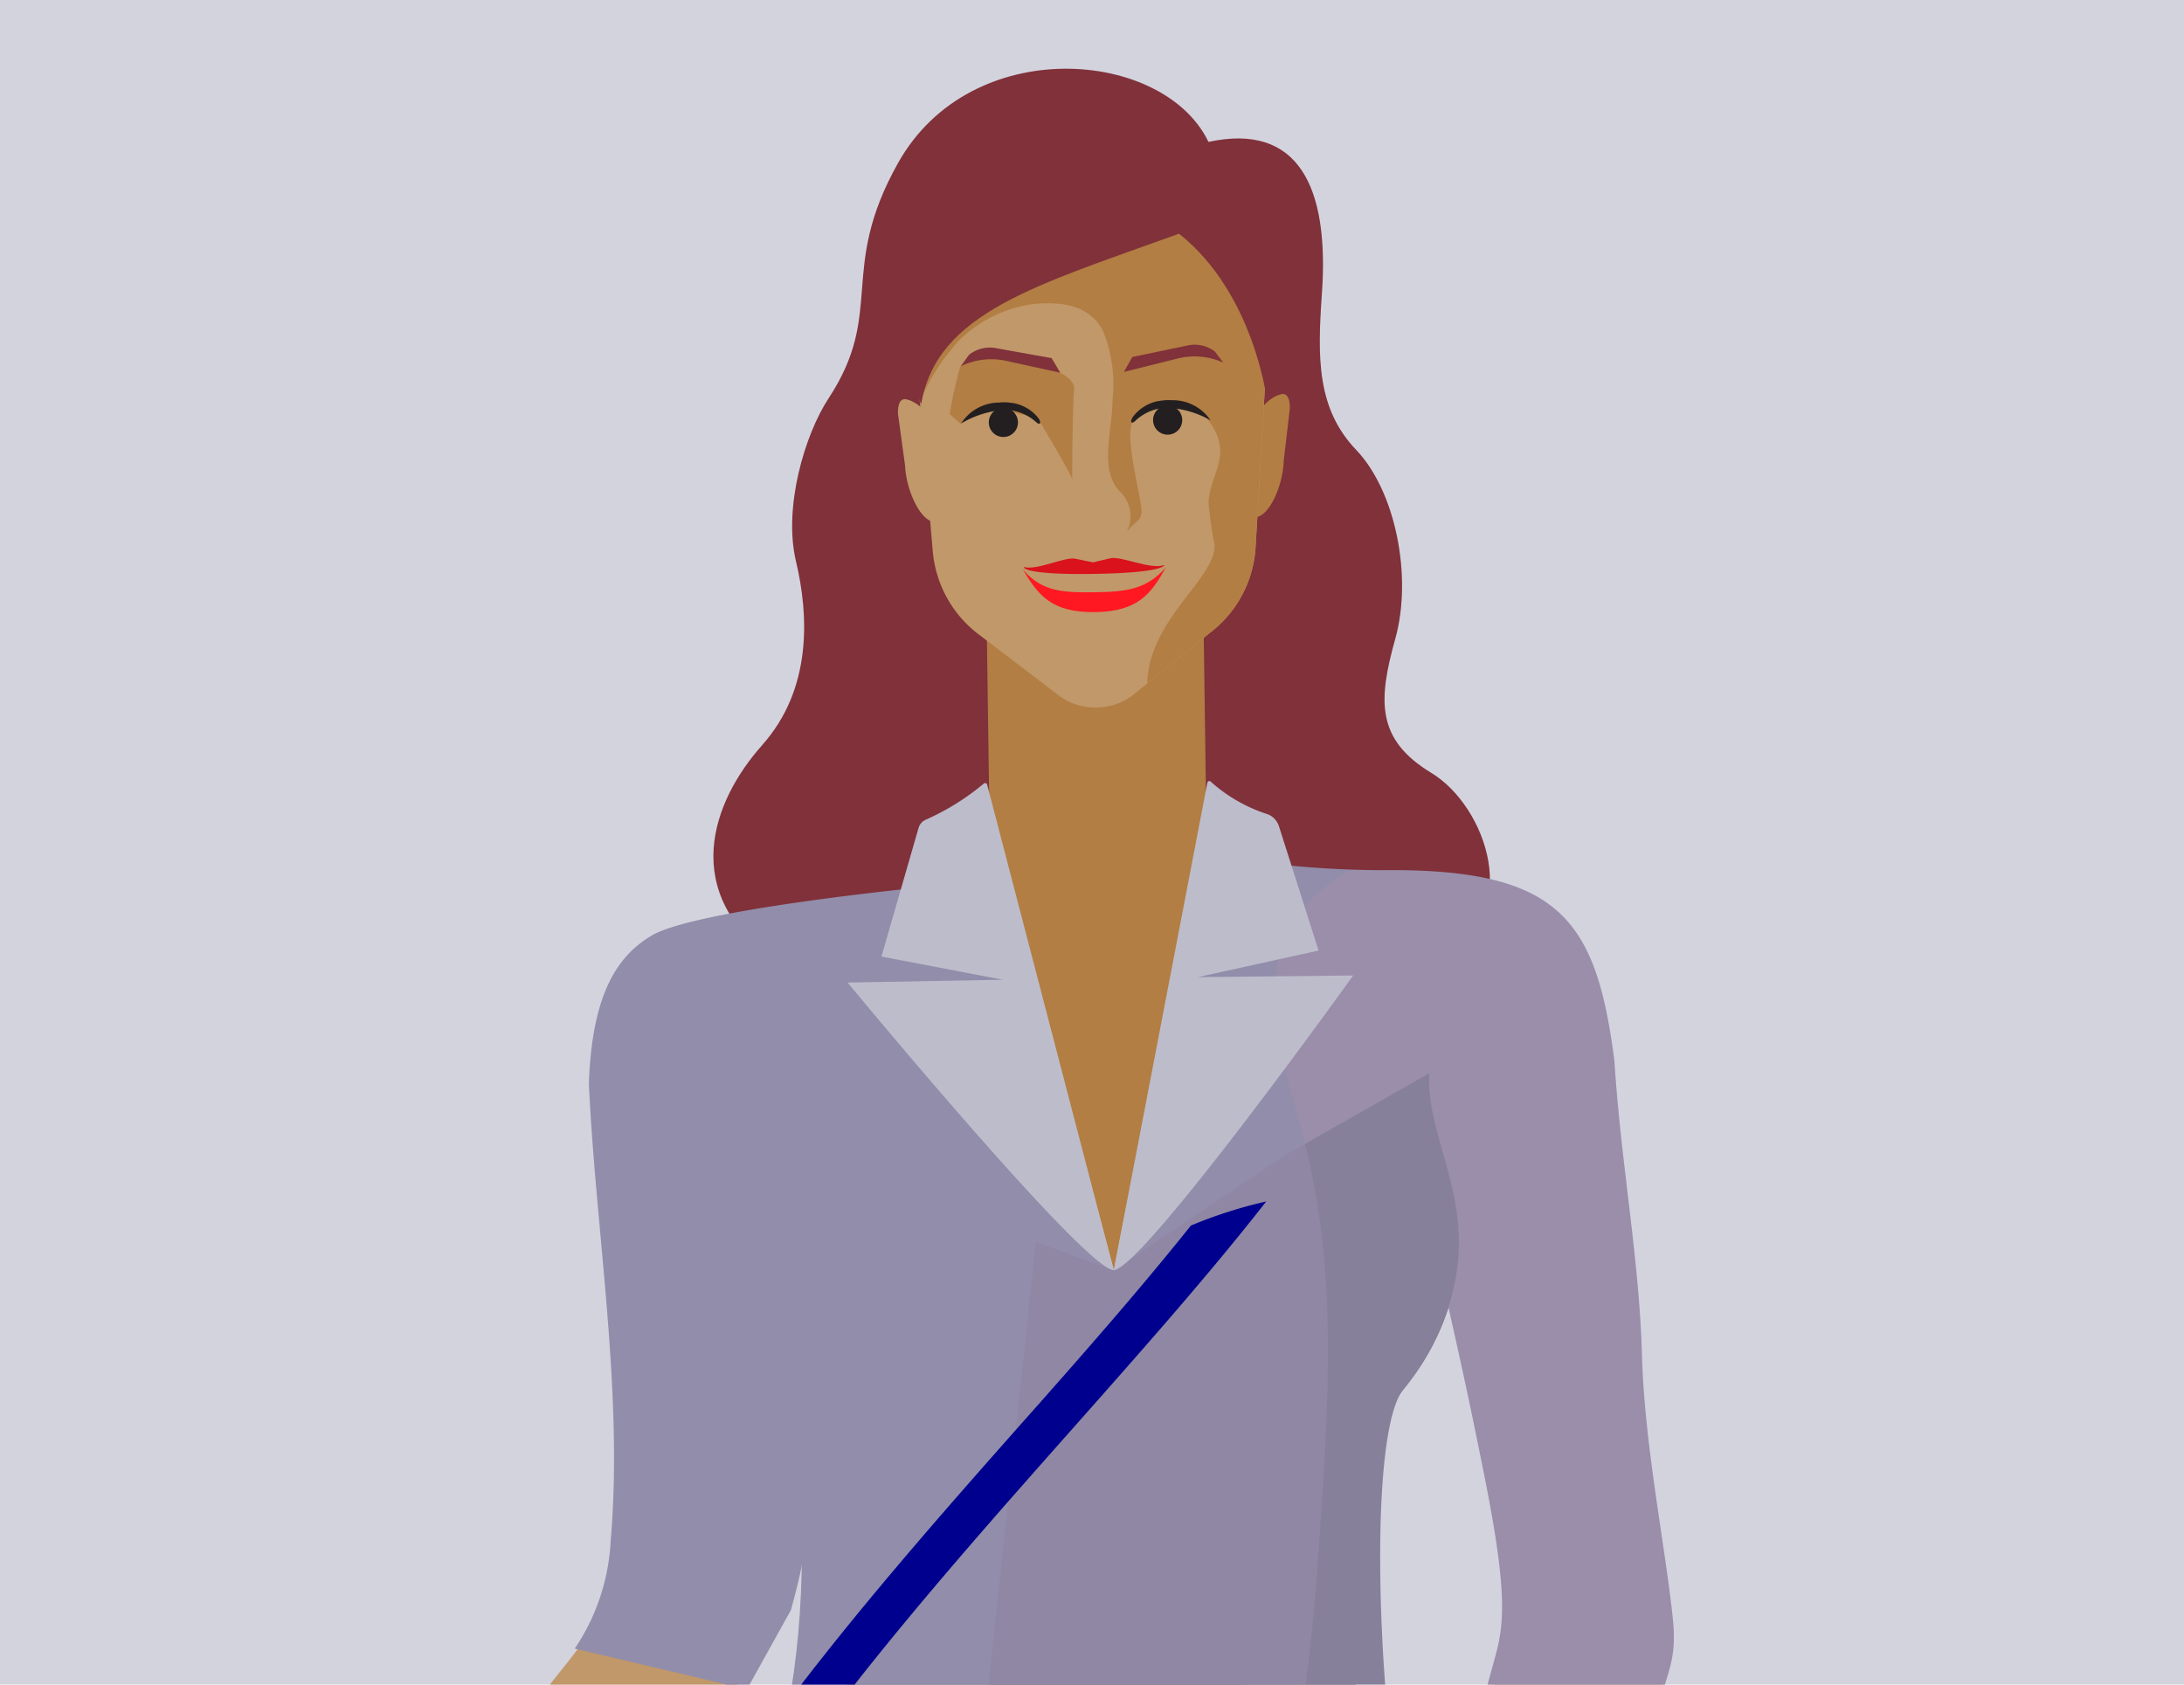 <svg xmlns="http://www.w3.org/2000/svg" xmlns:xlink="http://www.w3.org/1999/xlink" width="130.927" height="101" viewBox="0 0 130.927 101">
  <defs>
    <clipPath id="clip-path">
      <rect id="Rectangle_3921" data-name="Rectangle 3921" width="130.927" height="101" transform="translate(2343.037 1592.649)" fill="#f3d5dd"/>
    </clipPath>
    <clipPath id="clip-path-2">
      <rect id="Rectangle_4008" data-name="Rectangle 4008" width="105.759" height="297.898" fill="none"/>
    </clipPath>
    <clipPath id="clip-path-4">
      <rect id="Rectangle_3996" data-name="Rectangle 3996" width="84.332" height="36.063" fill="none"/>
    </clipPath>
    <clipPath id="clip-path-5">
      <path id="Path_14766" data-name="Path 14766" d="M96.766,0A11.3,11.3,0,0,0,86.755,5.638C83.121,12.1,86,14.555,82.581,19.763c-1.419,2.158-2.725,6.526-1.954,9.768S81.6,37.183,78.6,40.546s-5.041,8.852.821,13c2.884-.04,4.65,1.846,7.248,3.732,2.629,1.909,6.109,3.818,12.462,3.73,12.628-.176,16.392-5.871,20.387-7.936,4.717-2.438,2.5-8.856-.808-10.858s-3.2-4.323-2.159-8.045.013-8.851-2.342-11.316-2.332-5.5-2.058-9.37c.456-6.44-1.428-10.256-6.8-9.1C104.04,1.642,100.576.015,96.872,0Z" transform="translate(-75.675)" fill="none"/>
    </clipPath>
    <clipPath id="clip-path-6">
      <rect id="Rectangle_3998" data-name="Rectangle 3998" width="24.157" height="52.341" fill="none"/>
    </clipPath>
    <clipPath id="clip-path-7">
      <rect id="Rectangle_3999" data-name="Rectangle 3999" width="16.456" height="32.424" fill="none"/>
    </clipPath>
    <clipPath id="clip-path-9">
      <path id="Path_14770" data-name="Path 14770" d="M57.091,372.1a25.2,25.2,0,0,0-2.9,7.1c-.4,1.3-.755,2.659-1.064,4.131-2.965,14.18,3.716,28.3,7.334,48.516.938,5.231,1.82,8.969,1.541,12.53-.273,3.485-.668,6.908-.947,11.705-.728,12.375,5.694,28.663,9.234,45.044,2.2.536,23.563.364,25.7-.38,1.965-16.643,6.807-33.468,4.906-45.718-.734-4.749-1.453-8.119-2.057-11.562-.617-3.519-.094-7.323.342-12.62,1.678-20.467,6.985-35.16,2.684-48.994-1.213-3.895-2.6-7.16-4.631-9.622l-9.588,4.611,1.054-.932c-10.122.214-19.607-1.319-31.138-5.149-.295.448-.182.85-.473,1.34" transform="translate(-52.388 -370.763)" fill="none"/>
    </clipPath>
    <clipPath id="clip-path-10">
      <rect id="Rectangle_4001" data-name="Rectangle 4001" width="56.367" height="212.22" fill="none"/>
    </clipPath>
    <clipPath id="clip-path-12">
      <path id="Path_14779" data-name="Path 14779" d="M52.46,163.341c-2.241,1.322-3.591,3.781-3.776,8.879.414,8.835,2.078,18.506,1.309,27.4a12.672,12.672,0,0,1-2.155,6.478l10.322,2.446,2.636-4.749c3.016-10.794.136-15.333-.754-23.315l6.133-.362,13.978,3.3-5.91-17.2-4.962-5.828s-14.113,1.355-16.821,2.952m36.9-3.737-4.923,6.47-4.282,17.341,11.888-4.827,6.645.349c1.047,4.576,2.154,9.31,3.116,14,.788,3.847,1.665,8.006,1.628,10.793-.024,1.956-.389,2.616-.966,4.927l10.264,1.07c.738-2.465,1.181-3.135.931-5.5-.467-4.4-1.7-10.388-1.842-15.709-.161-5.815-1.261-11.511-1.651-17.635-1.095-8.556-3.307-11.58-13.98-11.453a58.542,58.542,0,0,1-8.275-.621Z" transform="translate(-47.838 -158.809)" fill="none"/>
    </clipPath>
    <clipPath id="clip-path-15">
      <path id="Path_14783" data-name="Path 14783" d="M148.415,206.565l-10.247,6.88-4.674-1.683-2.935,27.515c.514,5.09.716,9.458.962,13.47a9.167,9.167,0,0,0,2.483.4c1.608-.341,3.723-12.235,3.723-12.235.151,4.14.2,11.37.456,12.416.136.551,4.82.2,10.249-.54l7.015-6.139c-1.555-8.6-1.955-23.542.076-26.049a14.523,14.523,0,0,0,3.161-6.785c.872-4.991-1.786-8.441-1.606-12.183Z" transform="translate(-130.559 -201.628)" fill="none"/>
    </clipPath>
    <clipPath id="clip-path-18">
      <path id="Path_14802" data-name="Path 14802" d="M125.824,10.25c-5.975.083-10.756,4.664-10.679,10.231a9.447,9.447,0,0,0,.136,1.462L116.5,36.115a7.015,7.015,0,0,0,2.735,4.975l4.774,3.641a3.6,3.6,0,0,0,2.271.755h.06a3.6,3.6,0,0,0,2.25-.818l4.694-3.791a6.949,6.949,0,0,0,2.571-5l.83-14.229a9.475,9.475,0,0,0,.095-1.466c-.077-5.516-4.895-9.931-10.795-9.931h-.165" transform="translate(-115.144 -10.249)" fill="none"/>
    </clipPath>
  </defs>
  <g id="Group_10131" data-name="Group 10131" transform="translate(-2343.037 -1592.649)">
    <g id="Group_10130" data-name="Group 10130">
      <g id="Group_10087" data-name="Group 10087" transform="translate(1747.037 -3547.351)">
        <g id="Group_9815" data-name="Group 9815" transform="translate(596 5140)">
          <rect id="Rectangle_3921-2" data-name="Rectangle 3921" width="130.927" height="101" fill="#d3d3de"/>
        </g>
      </g>
      <g id="Mask_Group_9568" data-name="Mask Group 9568" clip-path="url(#clip-path)">
        <g id="Group_10129" data-name="Group 10129" transform="translate(2363.204 1596.769)">
          <g id="Group_10128" data-name="Group 10128" clip-path="url(#clip-path-2)">
            <g id="Group_10092" data-name="Group 10092">
              <g id="Group_10091" data-name="Group 10091" clip-path="url(#clip-path-2)">
                <path id="Path_14759" data-name="Path 14759" d="M7.274,467.5l.146,2.76-.015.4,2.037,4.184,6.7,2.859c.285-1.641-3.169-2.9-4.625-3.6l-2.2-3.763s-2.055-2.433-2.043-2.842" transform="translate(-5.101 -327.871)" fill="#c19869" fill-rule="evenodd"/>
                <path id="Path_14760" data-name="Path 14760" d="M9.18,468.165,8.7,470.9l-.109.39,1.041,4.44s5.526,4.41,5.92,3.9-2.445-3.36-3.714-4.283l-1.3-4.054s-1.46-2.721-1.355-3.123" transform="translate(-6.022 -328.34)" fill="#c19869" fill-rule="evenodd"/>
                <g id="Group_10090" data-name="Group 10090" transform="translate(21.427 261.835)" opacity="0.2" style="mix-blend-mode: multiply;isolation: isolate">
                  <g id="Group_10089" data-name="Group 10089">
                    <g id="Group_10088" data-name="Group 10088" clip-path="url(#clip-path-4)">
                      <path id="Path_14761" data-name="Path 14761" d="M325.682,979.941c.506-.056.959-.12,1.388-.186a5.5,5.5,0,0,1-1.388.186" transform="translate(-249.839 -948.971)" fill="#343c3d"/>
                      <path id="Path_14762" data-name="Path 14762" d="M155.985,895.735c1.047,1.971-7.4,3.665-7.314,5.629.048,1.108,2.813,2.2,4.014,3.31,1.09,1.005-3.912,2.505-4.359,2.368a20.952,20.952,0,0,0-2.055.678c-1.676.739-.8,1.59-1.148,2.392a4.167,4.167,0,0,1-1.291,1.282,2.881,2.881,0,0,1-1.309.595,14.761,14.761,0,0,1-3.432.239l.258.066a8.538,8.538,0,0,1-1.911-.246c-.414.005-.86,0-1.358,0-1.309.776-10.632,1.057-15.456.082-4-.809-2.025-1.174-5.656-1.819-1.5-.268-3.267-.83-3.146-1.271s-.407-1.029-3.4-1.435c-2.335-.317-4.4-.814-3.215-1.316-1.783-.025-3.3-.06-4.02-.112a9.17,9.17,0,0,1-4.5-1.128c-1.056-1.178-1.219-2.484-3.254-3.654a8.863,8.863,0,0,0-2.792-.832l.132-.007c-1.294-.21-2.748-.383-4.122-.721-3-.739-5.187-1.657-8.256-2.5-1.517-.42-1.858-.338-2.538-.827L72.3,895c-.794-.335-.635-.285-.15-.621a13.939,13.939,0,0,0,1.208-.928c1.5-.244,2.739-.535,2.963-.508.863.068-.287,1.212.3,1.009l0,0c-.005-.009-.009-.019-.013-.028s-.017-.036-.024-.053-.005-.02-.008-.029a.478.478,0,0,1-.013-.052c0-.01,0-.02,0-.031a.355.355,0,0,1,0-.05c0-.01,0-.021,0-.032a.358.358,0,0,1,.01-.049c0-.011.008-.021.012-.032a.413.413,0,0,1,.021-.047c.006-.011.014-.022.021-.034a.524.524,0,0,1,.031-.044c.01-.012.021-.024.032-.035s.026-.028.041-.042l.043-.036c.017-.013.033-.026.051-.039l.056-.036.061-.037.07-.036.07-.034.087-.037.078-.031c.033-.013.068-.025.1-.036l.087-.029.122-.036.093-.026.143-.035.1-.023.165-.034.106-.02.188-.032.112-.018.213-.031.116-.015.24-.028.119-.013.269-.025.123-.01.3-.023c.041,0,.342-.021.455-.027l.128-.006.362-.015.526-.015.13,0c.14,0,2.4-4.99,1.417-5.624-2.551-1.633.143-3.881.46-6.1.238-.014,1.887-1.189,1.38-1.44a.4.4,0,0,1-.191-.113c-.982-.435,4.716-2.25,5.772-2.129a54.854,54.854,0,0,1,9.084-.488c2.926.065,4.223.259,4.684.47.016.077-.05.152-.159.22a3.085,3.085,0,0,1-.773.163c-.432.178-3.049,1.276-2.558,1.655.363.2.78.41,1.235.627a38.119,38.119,0,0,1,5.853.339,18.739,18.739,0,0,1,2.8.681L149.1,892.73c3.129.961,6.325,1.957,6.881,3M96.09,880.628c-.18-.034-.351-.069-.535-.1a4.06,4.06,0,0,1,.939-.28q-.124-.091-.262-.185a15.262,15.262,0,0,0-1.4-.8l-.183-.005a5.569,5.569,0,0,0-1.077-.447c-.65-.221-2.262-.968-2.9-1.268a3.139,3.139,0,0,1-.062,1.309.62.62,0,0,0-.107.28c0,.021,0,.043,0,.065a.267.267,0,0,0,.034.119l-.044,0a2.236,2.236,0,0,0,.025.906,2.5,2.5,0,0,0,.22.484c1.734-.028,3.585-.055,5.357-.078" transform="translate(-71.742 -876.684)" fill="#343c3d"/>
                    </g>
                  </g>
                </g>
                <path id="Path_14763" data-name="Path 14763" d="M78.6,40.546c3-3.363,2.794-7.774,2.023-11.016s.536-7.609,1.954-9.767c3.423-5.208.54-7.664,4.174-14.125,4.38-7.788,15.93-6.827,18.6-1.251,5.372-1.157,7.256,2.659,6.8,9.1-.274,3.871-.3,6.9,2.058,9.37s3.382,7.594,2.342,11.316-1.144,6.044,2.16,8.046,5.524,8.419.807,10.857c-4,2.065-7.759,7.76-20.387,7.936s-13.906-7.542-19.709-7.462c-5.862-4.15-3.821-9.639-.821-13" transform="translate(-53.073 0)" fill="#80313a"/>
              </g>
            </g>
            <g id="Group_10100" data-name="Group 10100" transform="translate(22.601)">
              <g id="Group_10099" data-name="Group 10099" clip-path="url(#clip-path-5)">
                <g id="Group_10095" data-name="Group 10095" transform="translate(31.039 2.144)" opacity="0.2" style="mix-blend-mode: multiply;isolation: isolate">
                  <g id="Group_10094" data-name="Group 10094">
                    <g id="Group_10093" data-name="Group 10093" clip-path="url(#clip-path-6)">
                      <path id="Path_14764" data-name="Path 14764" d="M181.8,7.178a3.7,3.7,0,0,0-2.184,3.811,10.923,10.923,0,0,0,1.633,4.4,10.589,10.589,0,0,1,1.6,4.407c.142,2.829-1.953,5.69-.912,8.324.616,1.561,2.23,2.623,2.628,4.254.723,2.961-2.92,5.863-1.838,8.712a19.162,19.162,0,0,0,1.542,2.371c.464.824.536,2.048-.263,2.553-.918.581-2.262-.22-3.17.377-.745.49-.71,1.574-.59,2.457a8.541,8.541,0,0,0,1.5,4.48,8.533,8.533,0,0,0,3.965,2.207l9.674,3.284a8.944,8.944,0,0,0,3.58.688c2.641-.226,4.594-2.876,4.78-5.52s-1.011-5.2-2.508-7.387-3.319-4.152-4.65-6.444c-3.057-5.264-3.221-11.654-4.776-17.54a74.757,74.757,0,0,0-3.369-9.321,12.994,12.994,0,0,0-2.412-4.238A4.417,4.417,0,0,0,181.58,7.7" transform="translate(-179.602 -7.178)" fill="#80313a"/>
                    </g>
                  </g>
                </g>
                <g id="Group_10098" data-name="Group 10098" transform="translate(6.35 20.073)" opacity="0.2" style="mix-blend-mode: multiply;isolation: isolate">
                  <g id="Group_10097" data-name="Group 10097">
                    <g id="Group_10096" data-name="Group 10096" clip-path="url(#clip-path-7)">
                      <path id="Path_14765" data-name="Path 14765" d="M105.18,67.21c-2.084,1.692-2.931,4.516-3.023,7.2s.456,5.343.627,8.022-.085,5.522-1.593,7.743a27.627,27.627,0,0,1-2.422,2.761A6.741,6.741,0,0,0,96.992,96.1a3.066,3.066,0,0,0,1.272,3.2A3.938,3.938,0,0,0,101.9,99a12.88,12.88,0,0,1,3.448-1.57c1.864-.323,3.856.663,5.628,0a4.259,4.259,0,0,0,2.406-4.295,10.084,10.084,0,0,0-1.975-4.823A23.879,23.879,0,0,1,108.7,83.8c-1.7-4.4.292-9.478-.962-14.026a4.023,4.023,0,0,0-1.017-1.914,1.856,1.856,0,0,0-2.021-.412" transform="translate(-96.936 -67.21)" fill="#80313a"/>
                    </g>
                  </g>
                </g>
              </g>
            </g>
            <g id="Group_10102" data-name="Group 10102">
              <g id="Group_10101" data-name="Group 10101" clip-path="url(#clip-path-2)">
                <path id="Path_14767" data-name="Path 14767" d="M82.556,528.4c-.454-3-.084-5.018-.782-9.165-.573-3.394-1.48-6.886-1.961-10.326-2.077-14.951.68-20.5-.063-39.81-.385-10.006-3.509-12.418-3.137-19.237.447-8.168-.109-11.325-.06-19.455.05-8.094,1.034-17.1,1.779-25.191,1.54,8.2,3.476,17.409,4.325,25.746.823,8.088.57,11.284,1.791,19.372,1.019,6.752-1.861,9.45-1.292,19.448,1.1,19.3,4.369,24.555,3.725,39.636-.151,3.47-.722,7.032-.969,10.466-.3,4.195.26,6.172.093,9.2-.081,1.514,10.811-.615,9.935-2.9-1.69-7.4-3.358-4-2.675-10.986,1.686-17.254,9.605-43.58,7.63-56.3-.734-4.749-1.453-8.118-2.057-11.562-.617-3.519-.094-7.324.342-12.62,1.678-20.467,6.985-35.16,2.684-48.994a27.2,27.2,0,0,0-4.807-9.446l-18.617,8.872-21.429-7.809a27.192,27.192,0,0,0-3.887,9.861c-2.965,14.18,3.716,28.3,7.334,48.516.938,5.231,1.82,8.969,1.541,12.53-.273,3.485-.668,6.908-.947,11.705C60.3,472.8,74.965,507.934,73.988,515.463c-1.058,3.815,8.794,14.436,8.569,12.937" transform="translate(-36.742 -263.892)" fill="#c19869" fill-rule="evenodd"/>
                <path id="Path_14768" data-name="Path 14768" d="M98.84,443.468c-.617-3.519-.094-7.323.342-12.62,1.678-20.468,6.985-35.161,2.684-48.994-1.213-3.9-2.6-7.161-4.631-9.622l-9.588,4.611,1.054-.932c-10.122.214-19.607-1.32-31.139-5.149-.295.448-.182.85-.472,1.34a25.2,25.2,0,0,0-2.9,7.1c-.4,1.3-.755,2.659-1.064,4.131-2.965,14.18,3.716,28.3,7.334,48.516.938,5.231,1.82,8.969,1.541,12.53-.273,3.485-.668,6.908-.947,11.705-.728,12.375,5.693,28.663,9.234,45.044,2.2.536,23.563.364,25.7-.38C97.957,484.1,102.8,467.28,100.9,455.03c-.734-4.749-1.453-8.119-2.057-11.562" transform="translate(-36.742 -260.029)" fill="#5f5f5f" fill-rule="evenodd"/>
              </g>
            </g>
            <g id="Group_10107" data-name="Group 10107" transform="translate(15.646 110.734)">
              <g id="Group_10106" data-name="Group 10106" clip-path="url(#clip-path-9)">
                <g id="Group_10105" data-name="Group 10105" transform="translate(27.441 -76.415)" opacity="0.2" style="mix-blend-mode: multiply;isolation: isolate">
                  <g id="Group_10104" data-name="Group 10104">
                    <g id="Group_10103" data-name="Group 10103" clip-path="url(#clip-path-10)">
                      <path id="Path_14769" data-name="Path 14769" d="M173.846,114.907c2.458,1.724,2.056,5.74.026,7.953s-5.066,3.126-7.91,4.089-5.841,2.226-7.4,4.789c-2.383,3.911-.464,8.873.678,13.308,1.918,7.445,1.426,15.272.921,22.943-.7,10.686-1.854,22.393-9.479,29.911-2.058,2.029-4.59,3.758-5.731,6.412-1.3,3.023-.481,6.492.355,9.675l5.841,22.236c3.776,14.376,7.572,28.875,8.342,43.719s-1.7,30.248-9.635,42.816c2.789,5.265,11.4,5.923,14.957,1.144a17.806,17.806,0,0,0,2.384-5.367l29.325-92.4c2.374-7.481,4.778-15.227,3.953-23.032-1.553-14.688-14.063-26.2-16.755-40.72-1.519-8.193.231-16.611.09-24.942s-2.936-17.593-10.34-21.416" transform="translate(-144.267 -114.907)" fill="#343c3d" fill-rule="evenodd"/>
                    </g>
                  </g>
                </g>
              </g>
            </g>
            <g id="Group_10109" data-name="Group 10109">
              <g id="Group_10108" data-name="Group 10108" clip-path="url(#clip-path-2)">
                <path id="Path_14771" data-name="Path 14771" d="M26.1,299.619c-3.836,9.3-13.133,22.012-16.853,31.395-1.8,4.538,1.106,7.143.9,10.314a55.787,55.787,0,0,1-.92,5.7,27.211,27.211,0,0,0-.448,6.331c-3.513-.246-1.968-4.383-2.735-7.267-.466,3.775-1.469,5.557-1.115,9.363,2.177,1.99,4.006,3.864,3.07,4.467-.229.227-2.119-1.774-4.266-3.4-.89-2.3-1.793-4.491-2.765-6.713-1.058-2.423-1.177-2.039-.7-4.606l2.119-11.535c.118-3.69.642-3.131,1.859-6.413,2.465-6.623,3.772-13.671,6.31-19.494,2.23-5.117,5.7-5.747,6.267-12.346" transform="translate(0 -207.19)" fill="#c19869" fill-rule="evenodd"/>
                <path id="Path_14772" data-name="Path 14772" d="M68.211,205.08c-1.1,2.788-2.291,6.458-1.918,10.09.688,6.656,5.143,8.05,5.277,14.122a39.685,39.685,0,0,1-.424,7.837c-1.739,8.6-7.68,10.776-11.752,18.842-1.377,2.72-2.014,6.242-3.152,10.239L78.5,269.261l4.421.66,14.559-17.516-11.6-36.028Z" transform="translate(-39.445 -143.83)" fill="#5f5f5f" fill-rule="evenodd"/>
                <path id="Path_14773" data-name="Path 14773" d="M154.05,197.586c-.26,5.4,3.658,12.712-2.39,20.175a17.843,17.843,0,0,0-3.471,10.44c-.154,11.314,4.189,15.784,7.488,25.513,2.609,7.692,1.221,12.885,2.029,22.452-3.378-1.549-15.243-12.391-26.836-15.244-10.9-2.681-2.9-11.859-4.175-24.48l7.443-25.321Z" transform="translate(-87.702 -138.574)" fill="#5f5f5f" fill-rule="evenodd"/>
                <path id="Path_14774" data-name="Path 14774" d="M140.558,384.732,125,368.516a2.515,2.515,0,0,1,.274-3.914l31.37-21.816a3.608,3.608,0,0,1,4.5.6L176.7,359.6a2.515,2.515,0,0,1-.274,3.914l-31.37,21.816a3.607,3.607,0,0,1-4.5-.6" transform="translate(-87.106 -240.03)" fill="#999" fill-rule="evenodd"/>
                <path id="Path_14775" data-name="Path 14775" d="M218.942,449.63c1.865-1.005.83-.476,1.87-2.128a4.116,4.116,0,0,0,1.939-1.939l1.355-2.074s-5.781-5.125-6.11-4.9-2.721,3.861-2.721,3.861l.076,1.677a23.773,23.773,0,0,0,1.463,3.178c.559.857,1.143,2.854,2.129,2.32" transform="translate(-150.979 -307.596)" fill="#c19869" fill-rule="evenodd"/>
                <path id="Path_14776" data-name="Path 14776" d="M209.281,339.267a11.116,11.116,0,0,0-2.161,2.588,19.2,19.2,0,0,0-.658,2.724,18.437,18.437,0,0,0-.837,2.525c-.087,1.209.26,2.49.165,3.9a9.242,9.242,0,0,0,.044,2.893,10.676,10.676,0,0,1-.212,3.362c1.558.113,3.7-2.726,3.289-4.366.075-1.355.225-3.011.248-3.336l7.124,2.938c.806-.546,1.5-1.582,1.217-2.306.808-.362.938-.463,1-1.069a10.925,10.925,0,0,0-.651-2.987,28.506,28.506,0,0,0-.988-3.386c-.925-2.334-1.057-1.365-.268-4.033,1.739-5.865,3.622-13.964,5.749-20.755a82.21,82.21,0,0,0,1.742-8.562c.226-1.675-2.953-1.631-4.418-1.952-1.781-.39-4.552-2.567-5.109-.113-.995,4.39-2.161,9.612-2.836,14.038-1.106,7.282-1.781,16.964-2.436,17.9" transform="translate(-144.202 -214.736)" fill="#c19869" fill-rule="evenodd"/>
                <path id="Path_14777" data-name="Path 14777" d="M87.91,158.81a58.59,58.59,0,0,0,8.275.62c10.673-.127,12.885,2.9,13.98,11.454.39,6.124,1.49,11.82,1.651,17.635.147,5.321,1.375,11.313,1.842,15.709.251,2.361-.193,3.031-.931,5.5l-10.264-1.07c.577-2.311.941-2.971.966-4.927.037-2.786-.841-6.945-1.628-10.793-.961-4.687-2.069-9.421-3.116-14l-6.645-.349-11.888,4.827,4.282-17.341,4.923-6.47ZM66.175,180.116l-6.133.362c.89,7.982,3.77,12.521.754,23.315l-2.636,4.749L47.838,206.1a12.668,12.668,0,0,0,2.155-6.478c.768-8.891-.9-18.562-1.309-27.4.185-5.1,1.535-7.557,3.776-8.879,2.708-1.6,16.821-2.952,16.821-2.952l4.962,5.828,5.91,17.2Z" transform="translate(-33.55 -111.379)" fill="#928daa" fill-rule="evenodd"/>
              </g>
            </g>
            <g id="Group_10114" data-name="Group 10114" transform="translate(14.288 47.431)">
              <g id="Group_10113" data-name="Group 10113" clip-path="url(#clip-path-12)">
                <g id="Group_10112" data-name="Group 10112" transform="translate(28.8 -13.112)" opacity="0.1" style="mix-blend-mode: multiply;isolation: isolate">
                  <g id="Group_10111" data-name="Group 10111">
                    <g id="Group_10110" data-name="Group 10110" clip-path="url(#clip-path-10)">
                      <path id="Path_14778" data-name="Path 14778" d="M173.846,114.907c2.458,1.724,2.056,5.74.026,7.953s-5.066,3.126-7.91,4.089-5.841,2.226-7.4,4.789c-2.383,3.911-.464,8.873.678,13.308,1.918,7.445,1.426,15.272.921,22.943-.7,10.686-1.854,22.393-9.479,29.911-2.058,2.029-4.59,3.758-5.731,6.412-1.3,3.023-.481,6.492.355,9.675l5.841,22.236c3.776,14.376,7.572,28.875,8.342,43.719s-1.7,30.248-9.635,42.816c2.789,5.265,11.4,5.923,14.957,1.144a17.806,17.806,0,0,0,2.384-5.367l29.325-92.4c2.374-7.481,4.778-15.227,3.953-23.032-1.553-14.688-14.063-26.2-16.755-40.72-1.519-8.193.231-16.611.09-24.942s-2.936-17.593-10.34-21.416" transform="translate(-144.267 -114.907)" fill="#e196aa" fill-rule="evenodd"/>
                    </g>
                  </g>
                </g>
              </g>
            </g>
            <g id="Group_10116" data-name="Group 10116">
              <g id="Group_10115" data-name="Group 10115" clip-path="url(#clip-path-2)">
                <path id="Path_14780" data-name="Path 14780" d="M84.873,205.08c-1.1,2.788-4.035,6.293-3.14,9.831,4.4,17.378,1.669,31.4-1.733,35.529,4.032,1.285,17.187,5.413,18.546,5.123,1.608-.341,3.723-12.235,3.723-12.235.151,4.14.2,11.371.456,12.416.125.507,4.091.253,8.947-.367l2.471-2.972-2.556-40.363-8.878,3.824-7.025-4.76Z" transform="translate(-56.107 -143.83)" fill="#928dab" fill-rule="evenodd"/>
                <path id="Path_14781" data-name="Path 14781" d="M157.079,201.628c-.18,3.741,2.477,7.191,1.606,12.183a14.524,14.524,0,0,1-3.161,6.785c-2.031,2.507-1.632,17.45-.076,26.049l-7.015,6.138c-5.429.742-10.113,1.091-10.249.54-.26-1.046-.306-8.277-.456-12.416,0,0-2.115,11.894-3.723,12.235a9.164,9.164,0,0,1-2.483-.4c-.246-4.013-.449-8.38-.963-13.47l2.935-27.515,4.674,1.683,10.247-6.88Z" transform="translate(-91.565 -141.409)" fill="#9087a5" fill-rule="evenodd"/>
              </g>
            </g>
            <g id="Group_10121" data-name="Group 10121" transform="translate(38.993 60.219)">
              <g id="Group_10120" data-name="Group 10120" clip-path="url(#clip-path-15)">
                <g id="Group_10119" data-name="Group 10119" transform="translate(4.094 -25.901)" opacity="0.1" style="mix-blend-mode: multiply;isolation: isolate">
                  <g id="Group_10118" data-name="Group 10118">
                    <g id="Group_10117" data-name="Group 10117" clip-path="url(#clip-path-10)">
                      <path id="Path_14782" data-name="Path 14782" d="M173.846,114.907c2.458,1.724,2.056,5.74.026,7.953s-5.066,3.126-7.91,4.089-5.841,2.226-7.4,4.789c-2.383,3.911-.464,8.873.678,13.308,1.918,7.445,1.426,15.272.921,22.943-.7,10.686-1.854,22.393-9.479,29.911-2.058,2.029-4.59,3.758-5.731,6.412-1.3,3.023-.481,6.492.355,9.675l5.841,22.236c3.776,14.376,7.572,28.875,8.342,43.719s-1.7,30.248-9.635,42.816c2.789,5.265,11.4,5.923,14.957,1.144a17.806,17.806,0,0,0,2.384-5.367l29.325-92.4c2.374-7.481,4.778-15.227,3.953-23.032-1.553-14.688-14.063-26.2-16.755-40.72-1.519-8.193.231-16.611.09-24.942s-2.936-17.593-10.34-21.416" transform="translate(-144.267 -114.907)" fill="#343c3d" fill-rule="evenodd"/>
                    </g>
                  </g>
                </g>
              </g>
            </g>
            <g id="Group_10123" data-name="Group 10123">
              <g id="Group_10122" data-name="Group 10122" clip-path="url(#clip-path-2)">
                <path id="Path_14784" data-name="Path 14784" d="M28.592,377.638c-3.183,5.037-5.107,20.1-5.7,26.764-.527,5.871,1.268,14.723,9.46,13.37,5.2-.862,2.89-12.118,4.455-22.941.653-4.5,3.668-10.191,3.128-14.384-.458-3.548-8.165-7.846-11.344-2.809" transform="translate(-15.995 -263.238)" fill="#333" fill-rule="evenodd"/>
                <path id="Path_14785" data-name="Path 14785" d="M28.591,377.641c-3.183,5.037-5.107,20.1-5.7,26.764-.518,5.768,1.2,14.409,9.032,13.428-7.723-.755-8.343-11.2-7.927-15.849.048-.55,1.372.834,1.443.2.8-7.091,3-19.077,5.916-23.695A7.885,7.885,0,0,1,35.47,375.9c-2.425-.969-5.247-.842-6.879,1.742" transform="translate(-15.995 -263.241)" fill="#333" fill-rule="evenodd"/>
                <path id="Path_14786" data-name="Path 14786" d="M48.877,417.545c4.186-1.844,2.2-12.471,3.68-22.711.653-4.5,3.668-10.191,3.128-14.384-.418-3.239-6.878-7.1-10.421-3.915,3.638-1.9,9.1,1.6,9.483,4.568.539,4.193-2.478,9.888-3.129,14.384-1.357,9.373.193,19.064-2.741,22.057" transform="translate(-31.745 -263.241)" fill="#999" fill-rule="evenodd"/>
                <path id="Path_14787" data-name="Path 14787" d="M22.881,399.324l1.357,1.983c.75-8.037,1.948-21.886,9.32-25.7-7.213-3.074-9.3,16.539-10.878,22.674,0,0,.015,1.043.2,1.041" transform="translate(-15.906 -263.2)" fill="#343c3d" fill-rule="evenodd"/>
                <path id="Path_14788" data-name="Path 14788" d="M95.427,227.364c-3.332,4.271-7.338,8.8-11.491,13.488-9.668,10.912-20.212,22.809-24.817,34.253l-2.54-.719C61.314,262.607,72,250.553,81.8,239.5c3.27-3.691,6.383-7.274,9.107-10.686a27.834,27.834,0,0,1,4.524-1.446" transform="translate(-39.681 -159.458)" fill="#00008f" fill-rule="evenodd"/>
                <path id="Path_14789" data-name="Path 14789" d="M115.642,850.076s2.646-6.447,2.883-8.1.013-5.149,2.77-4.951c2.717.2,2.719,2.158,2.707,3.859s1.3,10.133,1.3,10.133a54.052,54.052,0,0,1-9.664-.94" transform="translate(-81.104 -587.028)" fill="#462a82"/>
                <path id="Path_14790" data-name="Path 14790" d="M113.859,843.818s-1.894,7.426-3.716,8.8l-2.79.844s5.324-9.141,5.183-12.249l1.584-.472a18.026,18.026,0,0,1-.261,3.081" transform="translate(-75.29 -589.638)" fill="#462a82"/>
                <path id="Path_14791" data-name="Path 14791" d="M139.341,840.6s-.641,7.976,1.72,12.1l3.848,2.608s-1.462-8.488-2.105-10.628a18.488,18.488,0,0,1-.747-3.416Z" transform="translate(-97.669 -589.545)" fill="#462a82"/>
                <path id="Path_14792" data-name="Path 14792" d="M102.4,881.421c.3,1.612,1.615,3.161,5.042,3.9a14.517,14.517,0,0,0,11.63-2.983,1.254,1.254,0,0,0,.246-.527,7.557,7.557,0,0,0-.26-1.024c-7.557-7-15.478-2.686-16.2-.987a6.217,6.217,0,0,0-.458,1.622" transform="translate(-71.817 -615.014)" fill="#462a82"/>
                <path id="Path_14793" data-name="Path 14793" d="M176.771,849.273s-2.824-6.37-3.108-8.017-.157-5.147-2.907-4.872c-2.71.27-2.658,2.233-2.6,3.932s-1.021,10.166-1.021,10.166a54.072,54.072,0,0,0,9.633-1.209" transform="translate(-117.22 -586.574)" fill="#462a82"/>
                <path id="Path_14794" data-name="Path 14794" d="M184.26,843.059s2.1,7.37,3.96,8.689l2.813.766s-5.577-8.989-5.523-12.1l-1.6-.428a18.018,18.018,0,0,0,.346,3.073" transform="translate(-128.985 -589.111)" fill="#462a82"/>
                <path id="Path_14795" data-name="Path 14795" d="M162.291,840.118s.863,7.956-1.382,12.146l-3.774,2.715s1.225-8.525,1.808-10.683a18.5,18.5,0,0,0,.652-3.435Z" transform="translate(-110.204 -589.203)" fill="#462a82"/>
                <path id="Path_14796" data-name="Path 14796" d="M173.255,880.37c-.25,1.62-1.526,3.205-4.932,4.038a14.514,14.514,0,0,1-11.708-2.658,1.252,1.252,0,0,1-.261-.52,7.567,7.567,0,0,1,.232-1.031c7.359-7.211,15.4-3.116,16.166-1.438a6.228,6.228,0,0,1,.5,1.609" transform="translate(-109.656 -614.423)" fill="#462a82"/>
                <path id="Path_14797" data-name="Path 14797" d="M183.839,72.736l.2-.065c.742.026,1.636-1.763,1.685-3.381l.364-3.1c.017-.562-.137-1.006-.578-.86l-.136.045A2.242,2.242,0,0,0,184,67.5Z" transform="translate(-128.933 -45.8)" fill="#b27e43"/>
                <path id="Path_14798" data-name="Path 14798" d="M115.1,73.734l-.2-.062c-.742.04-1.669-1.731-1.748-3.348l-.423-3.091c-.027-.561.118-1.008.562-.871l.137.042a2.242,2.242,0,0,1,1.415,2.094Z" transform="translate(-79.061 -46.525)" fill="#c19869"/>
                <path id="Path_14799" data-name="Path 14799" d="M130.337,97.574l13-.181.208,14.908-5.529,28.041-7.468-27.881Z" transform="translate(-91.41 -68.305)" fill="#b27e43"/>
                <path id="Path_14800" data-name="Path 14800" d="M125.823,10.25c5.975-.083,10.883,4.362,10.96,9.93a9.442,9.442,0,0,1-.094,1.466l-.83,14.229a6.949,6.949,0,0,1-2.571,5l-4.694,3.791a3.6,3.6,0,0,1-2.249.818h-.061a3.6,3.6,0,0,1-2.271-.755l-4.774-3.64a7.015,7.015,0,0,1-2.735-4.975l-1.224-14.171a9.446,9.446,0,0,1-.135-1.462h0c-.077-5.567,4.7-10.148,10.679-10.231" transform="translate(-80.754 -7.188)" fill="#c19869"/>
              </g>
            </g>
            <g id="Group_10125" data-name="Group 10125" transform="translate(34.39 3.061)">
              <g id="Group_10124" data-name="Group 10124" clip-path="url(#clip-path-18)">
                <path id="Path_14801" data-name="Path 14801" d="M116.178,38.18a12.088,12.088,0,0,1,2.4-3.727,7.73,7.73,0,0,1,4.691-2.16c1.653-.09,3.1.175,3.881,1.632a8.573,8.573,0,0,1,.575,4.139c-.007,1.86-.853,4.267.493,5.551a2.057,2.057,0,0,1,.324,2.433c.547-.835,1.025-.61.892-1.6-.153-1.14-.842-3.714-.589-4.836s1.6-1.4,2.756-1.3a2.942,2.942,0,0,1,2.475,2.141c.392,1.421-.512,2.29-.6,3.762a21.48,21.48,0,0,0,.355,2.484c.211,2.167-4.6,4.838-3.975,9.334,8.108-3.22,9.177-10.333,9.385-14.662a19.538,19.538,0,0,0-3.621-12.234,6.921,6.921,0,0,0-4.136-3.1c-1.959-.337-3.854.743-5.549,1.78l-6,3.671a11.013,11.013,0,0,0-3.313,2.676,3.748,3.748,0,0,0-.445,4.02" transform="translate(-115.585 -21.275)" fill="#b27e43" fill-rule="evenodd"/>
              </g>
            </g>
            <g id="Group_10127" data-name="Group 10127">
              <g id="Group_10126" data-name="Group 10126" clip-path="url(#clip-path-2)">
                <path id="Path_14803" data-name="Path 14803" d="M143.678,100.575c.122-.012,2.695.008,3.6-.011-.7,1.874-3.138,1.752-3.579,1.756s-2.87.2-3.626-1.656c.908-.006,3.479-.1,3.6-.089" transform="translate(-98.24 -70.529)" fill="#c19869"/>
                <path id="Path_14804" data-name="Path 14804" d="M137.8,100.259c1.12,1.319,2.364,1.387,4.3,1.361s3.1-.179,4.259-1.48c-.875,1.572-1.654,2.63-4.234,2.671h-.017c-2.58.031-3.393-1-4.312-2.552" transform="translate(-96.641 -70.232)" fill="#ff1721"/>
                <path id="Path_14805" data-name="Path 14805" d="M142.1,99.168c-4.29.06-4.157-.414-4.157-.414.847.217,2.487-.648,3.125-.491l1.028.212,1.022-.24c.633-.175,2.42.707,3.264.4,0,0,0,.472-4.271.532H142.1Z" transform="translate(-96.742 -68.879)" fill="#d9121b"/>
                <path id="Path_14806" data-name="Path 14806" d="M158.075,57.032l3.228-.805a4.151,4.151,0,0,1,2.73.252l-.516-.677a2.007,2.007,0,0,0-1.611-.358l-3.331.694Z" transform="translate(-110.863 -38.855)" fill="#80313a"/>
                <path id="Path_14807" data-name="Path 14807" d="M160.726,73.726h0" transform="translate(-112.718 -51.707)" fill="#231f20"/>
                <path id="Path_14808" data-name="Path 14808" d="M135.081,26.127s-.781-6.357-5.257-9.9c-8.516,3.088-14.541,4.711-15.462,10.248-3.738-10.693,1.055-17.312,10.2-17.44s12.938,7.737,10.514,17.089" transform="translate(-79.311 -6.337)" fill="#80313a"/>
                <path id="Path_14809" data-name="Path 14809" d="M111.912,155.2l-7.28-1.391,2.226-7.715a.764.764,0,0,1,.435-.492,14.621,14.621,0,0,0,3.472-2.164.126.126,0,0,1,.207.075l7.588,29.1c-1.774-.067-15.959-17.247-15.959-17.247Z" transform="translate(-71.958 -100.579)" fill="#bdbccb"/>
                <path id="Path_14810" data-name="Path 14810" d="M161.859,143.05a9.364,9.364,0,0,0,3.371,1.934,1.138,1.138,0,0,1,.705.726l2.378,7.457-7.238,1.594,9.312-.1s-12.555,17.523-14.351,17.669l5.607-29.214a.126.126,0,0,1,.217-.069" transform="translate(-109.433 -100.297)" fill="#bdbccb"/>
                <path id="Path_14811" data-name="Path 14811" d="M163.92,68.5a.874.874,0,1,1,.886.862.874.874,0,0,1-.886-.862" transform="translate(-114.962 -47.422)" fill="#231f20"/>
                <path id="Path_14812" data-name="Path 14812" d="M164.283,67.717a2.725,2.725,0,0,0-2.324-1.2,2.926,2.926,0,0,0-.387,0,2.866,2.866,0,0,0-.377.049l-.036,0v0a2.5,2.5,0,0,0-1.479.885c-.272.35-.143.548.111.288a2.858,2.858,0,0,1,1.845-.77,5.8,5.8,0,0,1,2.646.749" transform="translate(-111.883 -46.642)" fill="#231f20"/>
                <path id="Path_14813" data-name="Path 14813" d="M123.093,60.678a27.549,27.549,0,0,1,.64-2.863l1.352-.82L129.7,58.2s.936.408.855,1.033-.146,5.528-.1,5.393-2.115-3.769-2.115-3.769a12.188,12.188,0,0,1-1.969-.427,8.147,8.147,0,0,0-1.809.224l-.816.6Z" transform="translate(-86.329 -39.973)" fill="#b27e43" fill-rule="evenodd"/>
                <path id="Path_14814" data-name="Path 14814" d="M131.281,57.487l-3.249-.715a4.155,4.155,0,0,0-2.722.328l.5-.691a2.007,2.007,0,0,1,1.6-.4l3.349.6Z" transform="translate(-87.884 -39.258)" fill="#80313a"/>
                <path id="Path_14815" data-name="Path 14815" d="M132.7,68.939a.874.874,0,1,0-.862.886.874.874,0,0,0,.862-.886" transform="translate(-91.842 -47.745)" fill="#231f20"/>
                <path id="Path_14816" data-name="Path 14816" d="M125.327,68.246a2.725,2.725,0,0,1,2.29-1.268,2.9,2.9,0,0,1,.386-.015,2.85,2.85,0,0,1,.378.038l.036,0v0a2.5,2.5,0,0,1,1.5.843c.282.342.158.544-.1.291a2.858,2.858,0,0,0-1.865-.718,5.8,5.8,0,0,0-2.625.823" transform="translate(-87.887 -46.963)" fill="#231f20"/>
              </g>
            </g>
          </g>
        </g>
      </g>
    </g>
  </g>
</svg>
